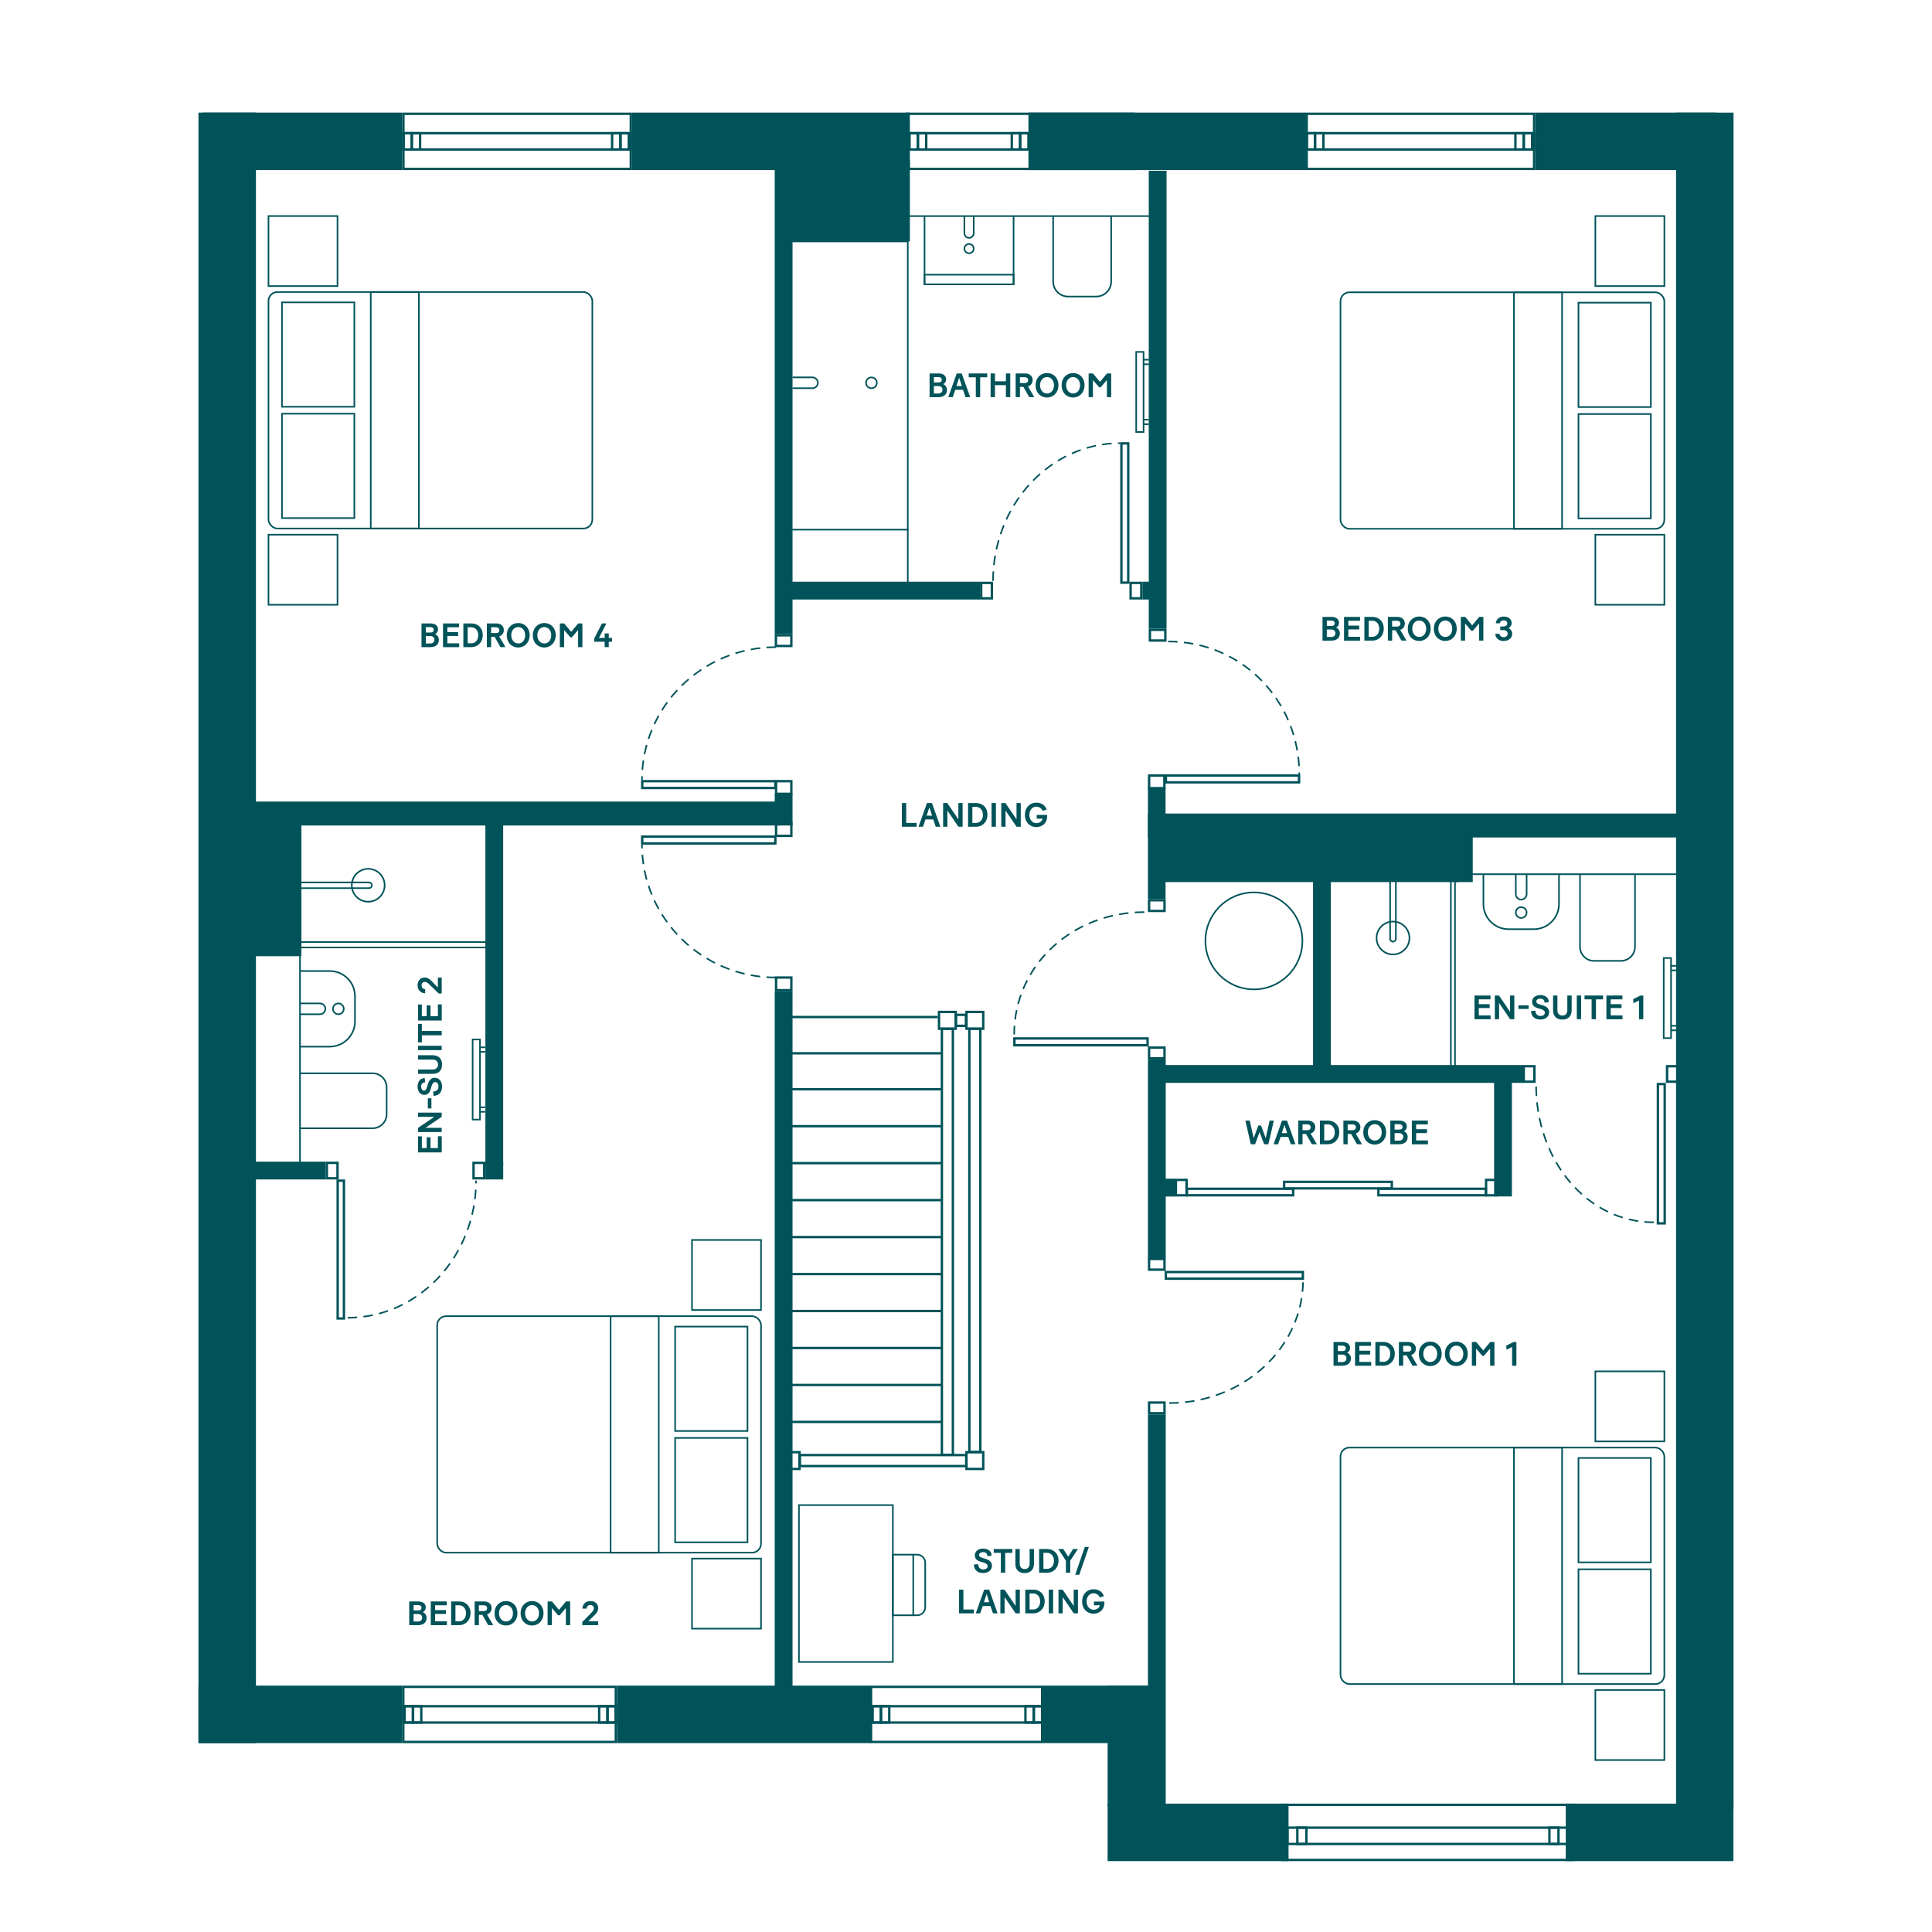 <?xml version="1.0" encoding="UTF-8"?> <svg xmlns="http://www.w3.org/2000/svg" id="TEXT1" version="1.2" viewBox="0 0 610 610"><polyline points="349.71 569.47 406.84 569.47 406.84 587.62 349.71 587.62" fill="#005359"></polyline><path d="M496.46,570.22v16.65h-91.15v-16.65h91.15M497.21,569.47h-92.65v18.15h92.65v-18.15h0Z" fill="#005359"></path><path d="M494.61,577.43v4.4h-87.73v-4.4h87.73M495.36,576.68h-89.23v5.9h89.23v-5.9h0Z" fill="#005359"></path><path d="M491.69,577.43v4.4h-2.11v-4.4h2.11M492.44,576.68h-3.61v5.9h3.61v-5.9h0Z" fill="#005359"></path><path d="M412.1,577.43v4.4h-2.11v-4.4h2.11M412.85,576.68h-3.61v5.9h3.61v-5.9h0Z" fill="#005359"></path><polyline points="547.3 587.62 494.36 587.62 494.36 569.47 547.3 569.47" fill="#005359"></polyline><rect x="529.19" y="35.56" width="18.15" height="535.65" fill="#005359"></rect><rect x="484.74" y="35.55" width="57.19" height="18.15" fill="#005359"></rect><rect x="62.66" y="35.55" width="18.15" height="514.81" fill="#005359"></rect><rect x="329.4" y="532.21" width="36.51" height="18.15" fill="#005359"></rect><rect x="349.71" y="532.22" width="18.15" height="38.19" fill="#005359"></rect><rect x="194.82" y="532.21" width="80.21" height="18.15" fill="#005359"></rect><rect x="324.71" y="35.55" width="87.62" height="18.15" fill="#005359"></rect><rect x="199.54" y="35.55" width="87.74" height="18.15" fill="#005359"></rect><rect x="64.14" y="35.55" width="62.86" height="18.15" fill="#005359"></rect><rect x="62.67" y="532.21" width="64.3" height="18.15" fill="#005359"></rect><path d="M194.06,532.97v16.65h-66.35v-16.65h66.35M194.81,532.22h-67.85v18.15h67.85v-18.15h0Z" fill="#005359"></path><path d="M194.06,539.09v4.4h-66.35v-4.4h66.35M194.81,538.34h-67.85v5.9h67.85v-5.9h0Z" fill="#005359"></path><g><path d="M129.96,539.09v4.4h-1.84v-4.4h1.84M130.71,538.34h-3.34v5.9h3.34v-5.9h0Z" fill="#005359"></path><path d="M132.64,539.09v4.4h-1.84v-4.4h1.84M133.39,538.34h-3.34v5.9h3.34v-5.9h0Z" fill="#005359"></path></g><g><path d="M191.39,539.09v4.4h-1.84v-4.4h1.84M192.14,538.34h-3.34v5.9h3.34v-5.9h0Z" fill="#005359"></path><path d="M194.06,539.09v4.4h-1.84v-4.4h1.84M194.81,538.34h-3.34v5.9h3.34v-5.9h0Z" fill="#005359"></path></g><path d="M328.66,539.09v4.4h-52.88v-4.4h52.88M329.41,538.34h-54.38v5.9h54.38v-5.9h0Z" fill="#005359"></path><g><path d="M325.98,539.09v4.4h-1.84v-4.4h1.84M326.73,538.34h-3.34v5.9h3.34v-5.9h0Z" fill="#005359"></path><path d="M328.66,539.09v4.4h-1.84v-4.4h1.84M329.41,538.34h-3.34v5.9h3.34v-5.9h0Z" fill="#005359"></path></g><g><path d="M277.72,539.09v4.4h-1.84v-4.4h1.84M278.47,538.34h-3.34v5.9h3.34v-5.9h0Z" fill="#005359"></path><path d="M280.4,539.09v4.4h-1.84v-4.4h1.84M281.15,538.34h-3.34v5.9h3.34v-5.9h0Z" fill="#005359"></path></g><path d="M328.66,532.97v16.65h-53.27v-16.65h53.27M329.41,532.22h-54.77v18.15h54.77v-18.15h0Z" fill="#005359"></path><path d="M483.99,36.3v16.65h-71.04v-16.65h71.04M484.74,35.55h-72.54v18.15h72.54v-18.15h0Z" fill="#005359"></path><path d="M483.99,42.43v4.4h-71.04v-4.4h71.04M484.74,41.68h-72.54v5.9h72.54v-5.9h0Z" fill="#005359"></path><g><path d="M414.79,42.43v4.4h-1.84v-4.4h1.84M415.54,41.68h-3.34v5.9h3.34v-5.9h0Z" fill="#005359"></path><path d="M417.47,42.43v4.4h-1.84v-4.4h1.84M418.22,41.68h-3.34v5.9h3.34v-5.9h0Z" fill="#005359"></path></g><g><path d="M480.68,42.43v4.4h-1.84v-4.4h1.84M481.43,41.68h-3.34v5.9h3.34v-5.9h0Z" fill="#005359"></path><path d="M483.36,42.43v4.4h-1.84v-4.4h1.84M484.11,41.68h-3.34v5.9h3.34v-5.9h0Z" fill="#005359"></path></g><path d="M198.79,36.3v16.65h-71.04v-16.65h71.04M199.54,35.55h-72.54v18.15h72.54v-18.15h0Z" fill="#005359"></path><path d="M198.79,42.43v4.4h-71.04v-4.4h71.04M199.54,41.68h-72.54v5.9h72.54v-5.9h0Z" fill="#005359"></path><g><path d="M129.6,42.43v4.4h-1.84v-4.4h1.84M130.35,41.68h-3.34v5.9h3.34v-5.9h0Z" fill="#005359"></path><path d="M132.27,42.43v4.4h-1.84v-4.4h1.84M133.02,41.68h-3.34v5.9h3.34v-5.9h0Z" fill="#005359"></path></g><g><path d="M195.48,42.43v4.4h-1.84v-4.4h1.84M196.23,41.68h-3.34v5.9h3.34v-5.9h0Z" fill="#005359"></path><path d="M198.16,42.43v4.4h-1.84v-4.4h1.84M198.91,41.68h-3.34v5.9h3.34v-5.9h0Z" fill="#005359"></path></g><path d="M357.69,36.3v16.65h-71.04v-16.65h71.04M358.44,35.55h-72.54v18.15h72.54v-18.15h0Z" fill="#005359"></path><path d="M357.69,42.43v4.4h-71.04v-4.4h71.04M358.44,41.68h-72.54v5.9h72.54v-5.9h0Z" fill="#005359"></path><g><path d="M289.39,42.43v4.4h-1.84v-4.4h1.84M290.14,41.68h-3.34v5.9h3.34v-5.9h0Z" fill="#005359"></path><path d="M292.07,42.43v4.4h-1.84v-4.4h1.84M292.82,41.68h-3.34v5.9h3.34v-5.9h0Z" fill="#005359"></path></g><g><path d="M321.67,42.43v4.4h-1.84v-4.4h1.84M322.42,41.68h-3.34v5.9h3.34v-5.9h0Z" fill="#005359"></path><path d="M324.35,42.43v4.4h-1.84v-4.4h1.84M325.1,41.68h-3.34v5.9h3.34v-5.9h0Z" fill="#005359"></path></g><path d="M309.15,325.2v132.86h-2.72v-132.86h2.72M309.9,324.45h-4.22v134.36h4.22v-134.36h0Z" fill="#005359"></path><path d="M304.7,459.79v2.72h-51.77v-2.72h51.77M305.45,459.04h-53.27v4.22h53.27v-4.22h0Z" fill="#005359"></path><path d="M310.07,458.88v4.54h-4.54v-4.54h4.54M310.82,458.13h-6.04v6.04h6.04v-6.04h0Z" fill="#005359"></path><path d="M310.07,319.88v4.54h-4.54v-4.54h4.54M310.82,319.13h-6.04v6.04h6.04v-6.04h0Z" fill="#005359"></path><line x1="247.45" y1="425.61" x2="297.47" y2="425.61" fill="none" stroke="#005359" stroke-miterlimit="10" stroke-width=".75"></line><line x1="247.45" y1="437.28" x2="297.47" y2="437.28" fill="none" stroke="#005359" stroke-miterlimit="10" stroke-width=".75"></line><line x1="247.45" y1="448.95" x2="297.47" y2="448.95" fill="none" stroke="#005359" stroke-miterlimit="10" stroke-width=".75"></line><line x1="247.45" y1="413.94" x2="297.47" y2="413.94" fill="none" stroke="#005359" stroke-miterlimit="10" stroke-width=".75"></line><line x1="247.45" y1="402.27" x2="297.47" y2="402.27" fill="none" stroke="#005359" stroke-miterlimit="10" stroke-width=".75"></line><line x1="247.45" y1="390.59" x2="297.47" y2="390.59" fill="none" stroke="#005359" stroke-miterlimit="10" stroke-width=".75"></line><line x1="247.45" y1="378.92" x2="297.47" y2="378.92" fill="none" stroke="#005359" stroke-miterlimit="10" stroke-width=".75"></line><line x1="247.45" y1="367.25" x2="297.47" y2="367.25" fill="none" stroke="#005359" stroke-miterlimit="10" stroke-width=".75"></line><line x1="247.45" y1="355.58" x2="297.47" y2="355.58" fill="none" stroke="#005359" stroke-miterlimit="10" stroke-width=".75"></line><line x1="247.45" y1="343.91" x2="297.47" y2="343.91" fill="none" stroke="#005359" stroke-miterlimit="10" stroke-width=".75"></line><path d="M301.39,319.88v4.54h-4.54v-4.54h4.54M302.14,319.13h-6.04v6.04h6.04v-6.04h0Z" fill="#005359"></path><line x1="247.45" y1="332.56" x2="297.47" y2="332.56" fill="none" stroke="#005359" stroke-miterlimit="10" stroke-width=".75"></line><line x1="247.45" y1="321.11" x2="296.1" y2="321.11" fill="none" stroke="#005359" stroke-miterlimit="10" stroke-width=".75"></line><path d="M300.48,325.2v133.76h-2.72v-133.76h2.72M301.23,324.45h-4.22v135.26h4.22v-135.26h0Z" fill="#005359"></path><path d="M304.61,320.79v2.72h-2.4v-2.72h2.4M305.36,320.04h-3.9v4.22h3.9v-4.22h0Z" fill="#005359"></path><rect x="244.61" y="50.58" width="5.62" height="149.63" fill="#005359"></rect><rect x="362.44" y="256.86" width="170.52" height="7.56" fill="#005359"></rect><rect x="76.86" y="253.08" width="169.5" height="7.56" fill="#005359"></rect><rect x="247.43" y="183.67" width="62" height="5.62" fill="#005359"></rect><rect x="73.86" y="366.78" width="28.96" height="5.62" fill="#005359"></rect><rect x="362.7" y="53.93" width="5.62" height="144.56" fill="#005359"></rect><rect x="153.25" y="255.31" width="5.62" height="112.72" fill="#005359"></rect><rect x="244.61" y="313.01" width="5.62" height="220.59" fill="#005359"></rect><rect x="365.51" y="262.04" width="94.94" height="16.47" fill="#005359"></rect><rect x="362.44" y="334.49" width="5.62" height="62.86" fill="#005359"></rect><rect x="79.14" y="258.39" width="16.03" height="42.24" fill="#005359"></rect><rect x="362.44" y="446.58" width="5.62" height="125.94" fill="#005359"></rect><rect x="247.42" y="50.58" width="39.86" height="25.65" fill="#005359"></rect><rect x="281.52" y="49.34" width="5.62" height="25.61" fill="#005359"></rect><rect x="74.29" y="296.29" width="20.86" height="5.62" fill="#005359"></rect><path d="M252.06,458.88v4.54h-4.54v-4.54h4.54M252.81,458.13h-6.04v6.04h6.04v-6.04h0Z" fill="#005359"></path><path d="M367.26,245.24v3.24h-4.07v-3.24h4.07M368.01,244.49h-5.57v4.74h5.57v-4.74h0Z" fill="#005359"></path><path d="M367.3,331.14v2.62h-4.12v-2.62h4.12M368.05,330.39h-5.62v4.12h5.62v-4.12h0Z" fill="#005359"></path><rect x="362.44" y="248.6" width="5.57" height="35.27" fill="#005359"></rect><rect x="459.38" y="258.12" width="5.62" height="20.39" fill="#005359"></rect><rect x="362.7" y="336.28" width="118.49" height="5.62" fill="#005359"></rect><rect x="414.57" y="275.76" width="5.62" height="63.33" fill="#005359"></rect><path d="M367.3,284.62v2.62h-4.12v-2.62h4.12M368.05,283.87h-5.62v4.12h5.62v-4.12h0Z" fill="#005359"></path><path d="M484.1,337.03v4.12h-2.62v-4.12h2.62M484.85,336.28h-4.12v5.62h4.12v-5.62h0Z" fill="#005359"></path><path d="M529.35,337.03v4.12h-2.62v-4.12h2.62M530.1,336.28h-4.12v5.62h4.12v-5.62h0Z" fill="#005359"></path><path d="M407.92,375.71v1.31h-32.79v-1.31h32.79M408.67,374.96h-34.29v2.81h34.29v-2.81h0Z" fill="#005359"></path><path d="M439.07,373.53v1.31h-33.25v-1.31h33.25M439.82,372.78h-34.75v2.81h34.75v-2.81h0Z" fill="#005359"></path><path d="M468.75,375.71v1.31h-33.16v-1.31h33.16M469.5,374.96h-34.66v2.81h34.66v-2.81h0Z" fill="#005359"></path><rect x="471.74" y="340.72" width="5.62" height="37.04" fill="#005359"></rect><path d="M472.2,372.91v4.12h-2.62v-4.12h2.62M472.95,372.16h-4.12v5.62h4.12v-5.62h0Z" fill="#005359"></path><path d="M374.27,372.91v4.12h-2.62v-4.12h2.62M375.02,372.16h-4.12v5.62h4.12v-5.62h0Z" fill="#005359"></path><rect x="362.7" y="372.16" width="8.42" height="5.62" fill="#005359"></rect><path d="M249.48,247.02v3.24h-4.07v-3.24h4.07M250.23,246.27h-5.57v4.74h5.57v-4.74h0Z" fill="#005359"></path><rect x="244.61" y="250.64" width="5.62" height="10" fill="#005359"></rect><path d="M249.48,260.3v3.24h-4.07v-3.24h4.07M250.23,259.55h-5.57v4.74h5.57v-4.74h0Z" fill="#005359"></path><rect x="153.26" y="366.78" width="5.62" height="5.62" fill="#005359"></rect><path d="M152.51,367.53v4.12h-2.62v-4.12h2.62M153.26,366.78h-4.12v5.62h4.12v-5.62h0Z" fill="#005359"></path><path d="M106.19,367.53v4.12h-2.62v-4.12h2.62M106.94,366.78h-4.12v5.62h4.12v-5.62h0Z" fill="#005359"></path><path d="M312.79,184.42v4.12h-2.62v-4.12h2.62M313.54,183.67h-4.12v5.62h4.12v-5.62h0Z" fill="#005359"></path><path d="M359.97,184.42v4.12h-2.62v-4.12h2.62M360.72,183.67h-4.12v5.62h4.12v-5.62h0Z" fill="#005359"></path><rect x="360.72" y="183.67" width="6.53" height="5.62" fill="#005359"></rect><path d="M249.48,200.96v2.62h-4.12v-2.62h4.12M250.23,200.21h-5.62v4.12h5.62v-4.12h0Z" fill="#005359"></path><path d="M249.48,309.02v3.24h-4.07v-3.24h4.07M250.23,308.27h-5.57v4.74h5.57v-4.74h0Z" fill="#005359"></path><path d="M367.3,397.88v2.62h-4.12v-2.62h4.12M368.05,397.13h-5.62v4.12h5.62v-4.12h0Z" fill="#005359"></path><path d="M367.3,443.21v2.62h-4.12v-2.62h4.12M368.05,442.46h-5.62v4.12h5.62v-4.12h0Z" fill="#005359"></path><path d="M367.56,199.24v2.62h-4.12v-2.62h4.12M368.31,198.49h-5.62v4.12h5.62v-4.12h0Z" fill="#005359"></path><path d="M409.78,245.24v1.4h-41.29v-1.4h41.29M410.53,244.49h-42.79v2.9h42.79v-2.9h0Z" fill="#005359"></path><path d="M368.81,202.54c23.37,0,41.43,18.78,41.43,41.95" fill="none" stroke="#005359" stroke-dasharray="3 2 3 2" stroke-miterlimit="10" stroke-width=".5"></path><path d="M355.85,140.37v43.22h-1.41v-43.22h1.41M356.6,139.62h-2.91v44.72h2.91v-44.72h0Z" fill="#005359"></path><path d="M313.54,183.41c0-24.02,17.98-43.49,40.15-43.49" fill="none" stroke="#005359" stroke-dasharray="3 2 3 2" stroke-miterlimit="10" stroke-width=".5"></path><path d="M361.95,328.25v1.4h-41.29v-1.4h41.29M362.7,327.5h-42.79v2.9h42.79v-2.9h0Z" fill="#005359"></path><path d="M361.29,287.99c-22.69,0-41.08,16.8-41.08,38.62" fill="none" stroke="#005359" stroke-dasharray="3 2 3 2" stroke-miterlimit="10" stroke-width=".5"></path><path d="M108.22,373.15v42.76h-1.23v-42.76h1.23M108.97,372.4h-2.73v44.26h2.73v-44.26h0Z" fill="#005359"></path><path d="M109.77,416.06c22.39,0,40.54-19.38,40.54-43.28" fill="none" stroke="#005359" stroke-dasharray="3 2 3 2" stroke-miterlimit="10" stroke-width=".5"></path><path d="M525.23,342.65v43.23h-1.4v-43.23h1.4M525.98,341.9h-2.9v44.73h2.9v-44.73h0Z" fill="#005359"></path><path d="M522.2,385.93c-21.04,0-37.2-19.42-37.2-43.38" fill="none" stroke="#005359" stroke-dasharray="3 2 3 2" stroke-miterlimit="10" stroke-width=".5"></path><path d="M203.15,247.02h41.29v1.4h-41.29v-1.4M202.4,246.27v2.9h42.79v-2.9h-42.79Z" fill="#005359"></path><path d="M245.01,204.32c-23.37,0-42.32,18.78-42.32,41.95" fill="none" stroke="#005359" stroke-dasharray="3 2 3 2" stroke-miterlimit="10" stroke-width=".5"></path><path d="M244.43,264.53v1.4h-41.29v-1.4h41.29M245.18,263.78h-42.79v2.9h42.79v-2.9h0Z" fill="#005359"></path><path d="M245.01,308.63c-23.37,0-42.32-18.78-42.32-41.95" fill="none" stroke="#005359" stroke-dasharray="3 2 3 2" stroke-miterlimit="10" stroke-width=".5"></path><path d="M410.98,402v1.35h-42.51v-1.35h42.51M411.73,401.25h-44.01v2.85h44.01v-2.85h0Z" fill="#005359"></path><path d="M369.17,442.99c23.34,0,42.26-17.41,42.26-38.89" fill="none" stroke="#005359" stroke-dasharray="3 2 3 2" stroke-miterlimit="10" stroke-width=".5"></path><line x1="284.33" y1="68.23" x2="365.39" y2="68.23" fill="none" stroke="#005359" stroke-miterlimit="10" stroke-width=".5"></line><path d="M94.72,338.87h22.91c2.46,0,4.45,1.99,4.45,4.45v8.46c0,2.46-1.99,4.45-4.45,4.45h-22.91" fill="none" stroke="#005359" stroke-miterlimit="10" stroke-width=".5"></path><g><path d="M94.74,330.46h9.38c4.4,0,7.96-3.56,7.96-7.96v-7.95c0-4.4-3.56-7.96-7.96-7.96h-9.38" fill="none" stroke="#005359" stroke-miterlimit="10" stroke-width=".5"></path><path d="M94.74,320.23h6.28c.94,0,1.71-.76,1.71-1.71h0c0-.94-.76-1.71-1.71-1.71h-6.28" fill="none" stroke="#005359" stroke-miterlimit="10" stroke-width=".5"></path><circle cx="106.83" cy="318.52" r="1.71" fill="none" stroke="#005359" stroke-miterlimit="10" stroke-width=".5"></circle></g><g><rect x="84.77" y="92.2" width="102.25" height="74.67" rx="2.83" ry="2.83" fill="none" stroke="#005359" stroke-miterlimit="10" stroke-width=".5"></rect><rect x="84.77" y="68.21" width="21.79" height="22.12" fill="none" stroke="#005359" stroke-miterlimit="10" stroke-width=".5"></rect><rect x="84.77" y="168.82" width="21.79" height="22.12" fill="none" stroke="#005359" stroke-miterlimit="10" stroke-width=".5"></rect><rect x="117.06" y="92.2" width="15.2" height="74.67" fill="none" stroke="#005359" stroke-miterlimit="10" stroke-width=".5"></rect><g><rect x="89.03" y="130.62" width="22.85" height="32.96" fill="none" stroke="#005359" stroke-miterlimit="10" stroke-width=".5"></rect><rect x="89.03" y="95.47" width="22.85" height="32.96" fill="none" stroke="#005359" stroke-miterlimit="10" stroke-width=".5"></rect></g></g><g><rect x="423.24" y="92.29" width="102.25" height="74.67" rx="2.83" ry="2.83" fill="none" stroke="#005359" stroke-miterlimit="10" stroke-width=".5"></rect><rect x="503.71" y="168.82" width="21.79" height="22.12" fill="none" stroke="#005359" stroke-miterlimit="10" stroke-width=".5"></rect><rect x="503.71" y="68.21" width="21.79" height="22.12" fill="none" stroke="#005359" stroke-miterlimit="10" stroke-width=".5"></rect><rect x="478.01" y="92.29" width="15.2" height="74.67" fill="none" stroke="#005359" stroke-miterlimit="10" stroke-width=".5"></rect><g><rect x="498.38" y="95.56" width="22.85" height="32.96" fill="none" stroke="#005359" stroke-miterlimit="10" stroke-width=".5"></rect><rect x="498.38" y="130.72" width="22.85" height="32.96" fill="none" stroke="#005359" stroke-miterlimit="10" stroke-width=".5"></rect></g></g><g><rect x="423.24" y="457.05" width="102.25" height="74.67" rx="2.83" ry="2.83" fill="none" stroke="#005359" stroke-miterlimit="10" stroke-width=".5"></rect><rect x="503.71" y="533.59" width="21.79" height="22.12" fill="none" stroke="#005359" stroke-miterlimit="10" stroke-width=".5"></rect><rect x="503.71" y="432.98" width="21.79" height="22.12" fill="none" stroke="#005359" stroke-miterlimit="10" stroke-width=".5"></rect><rect x="478.01" y="457.05" width="15.2" height="74.67" fill="none" stroke="#005359" stroke-miterlimit="10" stroke-width=".5"></rect><g><rect x="498.38" y="460.33" width="22.85" height="32.96" fill="none" stroke="#005359" stroke-miterlimit="10" stroke-width=".5"></rect><rect x="498.38" y="495.48" width="22.85" height="32.96" fill="none" stroke="#005359" stroke-miterlimit="10" stroke-width=".5"></rect></g></g><g><rect x="138.03" y="415.56" width="102.25" height="74.67" rx="2.83" ry="2.83" fill="none" stroke="#005359" stroke-miterlimit="10" stroke-width=".5"></rect><rect x="218.49" y="492.1" width="21.79" height="22.12" fill="none" stroke="#005359" stroke-miterlimit="10" stroke-width=".5"></rect><rect x="218.49" y="391.5" width="21.79" height="22.12" fill="none" stroke="#005359" stroke-miterlimit="10" stroke-width=".5"></rect><rect x="192.79" y="415.56" width="15.2" height="74.67" fill="none" stroke="#005359" stroke-miterlimit="10" stroke-width=".5"></rect><g><rect x="213.16" y="418.85" width="22.85" height="32.96" fill="none" stroke="#005359" stroke-miterlimit="10" stroke-width=".5"></rect><rect x="213.16" y="454" width="22.85" height="32.96" fill="none" stroke="#005359" stroke-miterlimit="10" stroke-width=".5"></rect></g></g><rect x="248.55" y="76.23" width="38.07" height="91" fill="none" stroke="#005359" stroke-miterlimit="10" stroke-width=".5"></rect><circle cx="275.14" cy="120.86" r="1.71" fill="none" stroke="#005359" stroke-miterlimit="10" stroke-width=".5"></circle><rect x="458.09" y="278" width="1.3" height="61.09" fill="none" stroke="#005359" stroke-miterlimit="10" stroke-width=".5"></rect><line x1="94.72" y1="299.52" x2="94.72" y2="368.03" fill="none" stroke="#005359" stroke-miterlimit="10" stroke-width=".5"></line><path d="M498.86,276.02v22.91c0,2.46,1.99,4.45,4.45,4.45h8.46c2.46,0,4.45-1.99,4.45-4.45v-22.91" fill="none" stroke="#005359" stroke-miterlimit="10" stroke-width=".5"></path><g><path d="M492.23,276.04v9.38c0,4.4-3.56,7.96-7.96,7.96h-7.95c-4.4,0-7.96-3.56-7.96-7.96v-9.38" fill="none" stroke="#005359" stroke-miterlimit="10" stroke-width=".5"></path><path d="M482.01,276.04v6.28c0,.94-.76,1.71-1.71,1.71h0c-.94,0-1.71-.76-1.71-1.71v-6.28" fill="none" stroke="#005359" stroke-miterlimit="10" stroke-width=".5"></path><circle cx="480.3" cy="288.12" r="1.71" fill="none" stroke="#005359" stroke-miterlimit="10" stroke-width=".5"></circle></g><line x1="462.19" y1="276.02" x2="530.7" y2="276.02" fill="none" stroke="#005359" stroke-miterlimit="10" stroke-width=".5"></line><g><rect x="525.29" y="302.48" width="2.32" height="25.29" fill="none" stroke="#005359" stroke-miterlimit="10" stroke-width=".5"></rect><g><line x1="529.26" y1="325.31" x2="527.61" y2="325.31" fill="none" stroke="#005359" stroke-miterlimit="10" stroke-width=".5"></line><line x1="527.61" y1="323.88" x2="529.26" y2="323.88" fill="none" stroke="#005359" stroke-miterlimit="10" stroke-width=".5"></line><line x1="529.26" y1="306.38" x2="527.61" y2="306.38" fill="none" stroke="#005359" stroke-miterlimit="10" stroke-width=".5"></line><line x1="527.61" y1="304.95" x2="529.26" y2="304.95" fill="none" stroke="#005359" stroke-miterlimit="10" stroke-width=".5"></line></g></g><g><circle cx="116.26" cy="279.51" r="5.19" fill="none" stroke="#005359" stroke-miterlimit="10" stroke-width=".5"></circle><path d="M117.41,279.51h0c0,.5-.41.91-.91.91h-22.46v-1.81h22.46c.5,0,.91.41.91.91h0Z" fill="none" stroke="#005359" stroke-miterlimit="10" stroke-width=".5"></path></g><g><rect x="252.25" y="475.21" width="29.65" height="49.53" fill="none" stroke="#005359" stroke-miterlimit="10" stroke-width=".5"></rect><g><path d="M281.9,490.86h7.68c1.4,0,2.54,1.14,2.54,2.54v14.06c0,1.4-1.14,2.54-2.54,2.54h-7.68v-19.14h0Z" fill="none" stroke="#005359" stroke-miterlimit="10" stroke-width=".5"></path><line x1="288.34" y1="490.86" x2="288.34" y2="510" fill="none" stroke="#005359" stroke-miterlimit="10" stroke-width=".5"></line></g></g><path d="M154.68,297.7v1.2h-60.35v-1.2h60.35M155.18,297.2h-61.35v2.2h61.35v-2.2h0Z" fill="#005359"></path><g><rect x="149.23" y="328.2" width="2.32" height="25.29" fill="none" stroke="#005359" stroke-miterlimit="10" stroke-width=".5"></rect><g><line x1="153.19" y1="351.03" x2="151.54" y2="351.03" fill="none" stroke="#005359" stroke-miterlimit="10" stroke-width=".5"></line><line x1="151.54" y1="349.6" x2="153.19" y2="349.6" fill="none" stroke="#005359" stroke-miterlimit="10" stroke-width=".5"></line><line x1="153.19" y1="332.11" x2="151.54" y2="332.11" fill="none" stroke="#005359" stroke-miterlimit="10" stroke-width=".5"></line><line x1="151.54" y1="330.68" x2="153.19" y2="330.68" fill="none" stroke="#005359" stroke-miterlimit="10" stroke-width=".5"></line></g></g><circle cx="395.9" cy="297.07" r="15.31" fill="none" stroke="#005359" stroke-miterlimit="10" stroke-width=".5"></circle><line x1="286.62" y1="167.24" x2="286.62" y2="184.33" fill="none" stroke="#005359" stroke-miterlimit="10" stroke-width=".5"></line><g><circle cx="439.82" cy="296.16" r="5.19" fill="none" stroke="#005359" stroke-miterlimit="10" stroke-width=".5"></circle><path d="M439.82,297.31h0c-.5,0-.91-.41-.91-.91v-22.46h1.81v22.46c0,.5-.41.91-.91.91h.01Z" fill="none" stroke="#005359" stroke-miterlimit="10" stroke-width=".5"></path></g><path d="M250.23,119.15h6.28c.94,0,1.71.76,1.71,1.71h0c0,.94-.76,1.71-1.71,1.71h-6.28" fill="none" stroke="#005359" stroke-miterlimit="10" stroke-width=".5"></path><g><polyline points="320.02 68.23 320.02 89.78 291.91 89.78 291.91 68.23" fill="none" stroke="#005359" stroke-miterlimit="10" stroke-width=".5"></polyline><path d="M307.43,68.23v5.4c0,.81-.66,1.47-1.47,1.47h0c-.81,0-1.47-.66-1.47-1.47v-5.4" fill="none" stroke="#005359" stroke-miterlimit="10" stroke-width=".5"></path><circle cx="305.96" cy="78.5" r="1.47" fill="none" stroke="#005359" stroke-miterlimit="10" stroke-width=".5"></circle><rect x="291.91" y="86.73" width="28.12" height="3.05" fill="none" stroke="#005359" stroke-miterlimit="10" stroke-width=".5"></rect></g><path d="M350.84,68.33v20.57c0,2.61-2.1,4.73-4.7,4.73h-8.92c-2.59,0-4.7-2.12-4.7-4.73v-20.57" fill="none" stroke="#005359" stroke-miterlimit="10" stroke-width=".5"></path><g><rect x="358.74" y="111.11" width="2.32" height="25.29" fill="none" stroke="#005359" stroke-miterlimit="10" stroke-width=".5"></rect><g><line x1="362.7" y1="133.93" x2="361.05" y2="133.93" fill="none" stroke="#005359" stroke-miterlimit="10" stroke-width=".5"></line><line x1="361.05" y1="132.5" x2="362.7" y2="132.5" fill="none" stroke="#005359" stroke-miterlimit="10" stroke-width=".5"></line><line x1="362.7" y1="115.01" x2="361.05" y2="115.01" fill="none" stroke="#005359" stroke-miterlimit="10" stroke-width=".5"></line><line x1="361.05" y1="113.58" x2="362.7" y2="113.58" fill="none" stroke="#005359" stroke-miterlimit="10" stroke-width=".5"></line></g></g><g><path d="M421.05,423.72h2.84c1.47,0,2.37.71,2.37,1.88,0,.68-.38,1.23-.93,1.49.69.28,1.19.93,1.19,1.82,0,1.49-1.04,2.3-2.74,2.3h-2.74v-7.48h0ZM423.99,426.57c.52,0,.92-.31.92-.85,0-.6-.49-.86-1.05-.86h-1.45v1.71h1.58ZM425.13,428.87c0-.77-.59-1.18-1.37-1.18h-1.36v2.36h1.41c.78,0,1.31-.44,1.31-1.19h0Z" fill="#005359"></path><path d="M427.85,423.72h5.04v1.21h-3.69v1.53h3.42v1.21h-3.42v2.33h3.73v1.21h-5.09v-7.48h0Z" fill="#005359"></path><path d="M434.26,423.72h2.59c1.84,0,3.53,1.29,3.53,3.67s-1.68,3.81-3.53,3.81h-2.59v-7.48ZM438.95,427.38c0-1.5-.96-2.46-2.18-2.46h-1.15v5.06h1.19c1.23,0,2.15-.98,2.15-2.61h-.01Z" fill="#005359"></path><path d="M441.68,423.72h3.05c1.29,0,2.31.8,2.31,2.08,0,.59-.17,1.06-.59,1.49-.24.25-.55.42-.88.52l1.98,3.39h-1.58l-1.85-3.25h-1.09v3.25h-1.35v-7.48h0ZM444.62,426.76c.59,0,1-.33,1-.94,0-.56-.45-.9-1.03-.9h-1.57v1.84h1.6Z" fill="#005359"></path><path d="M447.97,427.44c0-2.33,1.6-3.85,3.61-3.85s3.61,1.51,3.61,3.85-1.63,3.88-3.61,3.88-3.61-1.46-3.61-3.88ZM453.78,427.44c0-1.5-.94-2.58-2.2-2.58s-2.2,1.07-2.2,2.58.95,2.61,2.2,2.61,2.2-1.04,2.2-2.61Z" fill="#005359"></path><path d="M456.2,427.44c0-2.33,1.6-3.85,3.61-3.85s3.61,1.51,3.61,3.85-1.63,3.88-3.61,3.88-3.61-1.46-3.61-3.88ZM462.02,427.44c0-1.5-.94-2.58-2.2-2.58s-2.2,1.07-2.2,2.58.95,2.61,2.2,2.61,2.2-1.04,2.2-2.61Z" fill="#005359"></path><path d="M464.73,423.72h1.36l2.21,2.66,2.21-2.66h1.33v7.48h-1.35v-5.41l-1.98,2.31h-.47l-1.97-2.3v5.4h-1.35v-7.48h.01Z" fill="#005359"></path><path d="M477.42,425.29l-1.76.86-.09-1.28,2.28-1.14h.93v7.48h-1.36v-5.91h0Z" fill="#005359"></path></g><g><path d="M129.22,505.63h2.84c1.47,0,2.37.71,2.37,1.88,0,.68-.38,1.23-.93,1.49.69.28,1.19.93,1.19,1.82,0,1.49-1.04,2.3-2.74,2.3h-2.74v-7.48h.01ZM132.16,508.48c.52,0,.92-.31.92-.85,0-.6-.49-.86-1.05-.86h-1.45v1.71h1.58ZM133.31,510.78c0-.77-.59-1.18-1.37-1.18h-1.36v2.36h1.41c.78,0,1.31-.44,1.31-1.19h0Z" fill="#005359"></path><path d="M136.02,505.63h5.04v1.21h-3.69v1.53h3.42v1.21h-3.42v2.33h3.73v1.21h-5.09v-7.48h.01Z" fill="#005359"></path><path d="M142.44,505.63h2.59c1.84,0,3.53,1.29,3.53,3.67s-1.68,3.81-3.53,3.81h-2.59v-7.48h0ZM147.13,509.3c0-1.5-.96-2.46-2.18-2.46h-1.15v5.06h1.19c1.23,0,2.15-.98,2.15-2.61h-.01Z" fill="#005359"></path><path d="M149.86,505.63h3.05c1.29,0,2.31.8,2.31,2.08,0,.59-.17,1.06-.59,1.49-.23.25-.55.42-.88.52l1.98,3.39h-1.58l-1.85-3.25h-1.09v3.25h-1.35v-7.48h0ZM152.8,508.68c.59,0,1-.33,1-.94,0-.56-.45-.9-1.03-.9h-1.57v1.84h1.6Z" fill="#005359"></path><path d="M156.15,509.35c0-2.33,1.6-3.85,3.61-3.85s3.61,1.51,3.61,3.85-1.63,3.88-3.61,3.88-3.61-1.46-3.61-3.88h0ZM161.96,509.35c0-1.5-.94-2.58-2.2-2.58s-2.2,1.07-2.2,2.58.95,2.61,2.2,2.61,2.2-1.04,2.2-2.61Z" fill="#005359"></path><path d="M164.38,509.35c0-2.33,1.6-3.85,3.61-3.85s3.61,1.51,3.61,3.85-1.63,3.88-3.61,3.88-3.61-1.46-3.61-3.88h0ZM170.19,509.35c0-1.5-.94-2.58-2.2-2.58s-2.2,1.07-2.2,2.58.95,2.61,2.2,2.61,2.2-1.04,2.2-2.61Z" fill="#005359"></path><path d="M172.91,505.63h1.36l2.21,2.66,2.21-2.66h1.33v7.48h-1.35v-5.41l-1.98,2.31h-.47l-1.97-2.3v5.4h-1.35v-7.48h0Z" fill="#005359"></path><path d="M183.85,512.14l2.86-2.93c.6-.62.78-.97.78-1.43,0-.59-.45-1.03-1.09-1.03-.72,0-1.14.45-1.18,1.14h-1.33c.05-1.45,1.09-2.39,2.51-2.39,1.54,0,2.48.99,2.48,2.24,0,.75-.31,1.39-1.14,2.2l-2.01,1.96h3.14v1.21h-5.03v-.97h0Z" fill="#005359"></path></g><g><path d="M307.49,493.98l1.35-.12s0,.03.01.09c.07,1.07.75,1.59,1.59,1.59.76,0,1.4-.37,1.4-1.04,0-.61-.53-.93-1.51-1.22l-.72-.2c-1.3-.39-1.81-1.06-1.81-2.02,0-1.24,1.05-2.12,2.61-2.12s2.65.85,2.66,2.14v.11l-1.33.14v-.09c-.02-.82-.61-1.18-1.34-1.18s-1.26.38-1.26.92c0,.45.28.67,1.18.95l.77.22c1.43.44,2.1,1.12,2.1,2.22,0,1.36-1.14,2.29-2.78,2.29s-2.84-.83-2.94-2.69h.02Z" fill="#005359"></path><path d="M316,490.29h-2.23v-1.21h5.85v1.21h-2.24v6.27h-1.37v-6.27h-.01Z" fill="#005359"></path><path d="M320.59,493.75v-4.67h1.37v4.62c0,1.07.62,1.71,1.57,1.71s1.56-.63,1.56-1.7v-4.63h1.37v4.66c0,1.91-1.18,2.94-2.94,2.94s-2.93-.99-2.93-2.93h0Z" fill="#005359"></path><path d="M328.09,489.08h2.59c1.84,0,3.53,1.29,3.53,3.67s-1.68,3.81-3.53,3.81h-2.59v-7.48ZM332.78,492.74c0-1.5-.96-2.46-2.18-2.46h-1.15v5.06h1.19c1.23,0,2.15-.98,2.15-2.61h-.01Z" fill="#005359"></path><path d="M336.55,492.75l-2.43-3.68h1.6l1.55,2.43,1.55-2.43h1.52l-2.43,3.69v3.79h-1.37v-3.8h.01Z" fill="#005359"></path><path d="M342.5,488.44h1.29l-3.02,8.76h-1.28l3.01-8.76h0Z" fill="#005359"></path><path d="M302.81,501.91h1.37v6.27h3.3v1.21h-4.67v-7.48h0Z" fill="#005359"></path><path d="M310.74,501.91h1.58l2.66,7.48h-1.46l-.8-2.31h-2.43l-.8,2.31h-1.41l2.66-7.48h0ZM312.36,505.88l-.84-2.58h-.02l-.85,2.58h1.72-.01Z" fill="#005359"></path><path d="M315.86,501.91h1.31l3.49,5.15v-5.15h1.34v7.48h-1.33l-3.48-5.12v5.12h-1.34v-7.48h.01Z" fill="#005359"></path><path d="M323.72,501.91h2.59c1.84,0,3.53,1.29,3.53,3.67s-1.68,3.81-3.53,3.81h-2.59v-7.48ZM328.41,505.57c0-1.5-.96-2.46-2.18-2.46h-1.15v5.06h1.19c1.23,0,2.15-.98,2.15-2.61h-.01Z" fill="#005359"></path><path d="M331.14,501.91h1.37v7.48h-1.37v-7.48Z" fill="#005359"></path><path d="M334.21,501.91h1.31l3.49,5.15v-5.15h1.34v7.48h-1.33l-3.48-5.12v5.12h-1.34v-7.48h.01Z" fill="#005359"></path><path d="M341.67,505.63c0-2.34,1.59-3.85,3.59-3.85,1.57,0,2.83.76,3.27,2.2l-1.3.4c-.21-.67-.92-1.33-1.97-1.33-1.25,0-2.18,1.05-2.18,2.58s.93,2.62,2.19,2.62c1.03,0,1.78-.54,1.99-1.41h-1.87v-1.17h3.3v.33c0,2.31-1.61,3.5-3.42,3.5-2,0-3.6-1.47-3.6-3.88h0Z" fill="#005359"></path></g><g><path d="M293.51,117.91h2.84c1.47,0,2.37.71,2.37,1.88,0,.68-.38,1.23-.93,1.49.69.28,1.19.93,1.19,1.82,0,1.49-1.04,2.3-2.74,2.3h-2.74v-7.48h0ZM296.44,120.76c.52,0,.92-.31.92-.85,0-.6-.49-.86-1.05-.86h-1.45v1.71h1.58ZM297.59,123.06c0-.77-.59-1.18-1.37-1.18h-1.36v2.36h1.41c.78,0,1.31-.44,1.31-1.19h0Z" fill="#005359"></path><path d="M302.07,117.91h1.58l2.66,7.48h-1.46l-.8-2.31h-2.43l-.8,2.31h-1.41l2.66-7.48h0ZM303.69,121.88l-.84-2.58h-.02l-.85,2.58h1.72-.01Z" fill="#005359"></path><path d="M308.09,119.12h-2.23v-1.21h5.85v1.21h-2.24v6.27h-1.37v-6.27h-.01Z" fill="#005359"></path><path d="M317.6,121.6h-3.46v3.79h-1.37v-7.48h1.37v2.48h3.46v-2.48h1.37v7.48h-1.37v-3.79Z" fill="#005359"></path><path d="M320.68,117.91h3.05c1.29,0,2.31.8,2.31,2.08,0,.59-.17,1.06-.59,1.49-.23.25-.54.42-.88.52l1.98,3.39h-1.58l-1.85-3.25h-1.09v3.25h-1.35s0-7.48,0-7.48ZM323.62,120.95c.59,0,1-.33,1-.94,0-.56-.45-.9-1.03-.9h-1.57v1.84h1.6Z" fill="#005359"></path><path d="M326.97,121.63c0-2.33,1.6-3.85,3.61-3.85s3.61,1.51,3.61,3.85-1.63,3.88-3.61,3.88-3.61-1.46-3.61-3.88ZM332.78,121.63c0-1.5-.94-2.58-2.2-2.58s-2.2,1.07-2.2,2.58.95,2.61,2.2,2.61,2.2-1.04,2.2-2.61Z" fill="#005359"></path><path d="M335.2,121.63c0-2.33,1.6-3.85,3.61-3.85s3.61,1.51,3.61,3.85-1.63,3.88-3.61,3.88-3.61-1.46-3.61-3.88ZM341.01,121.63c0-1.5-.94-2.58-2.2-2.58s-2.2,1.07-2.2,2.58.95,2.61,2.2,2.61,2.2-1.04,2.2-2.61Z" fill="#005359"></path><path d="M343.73,117.91h1.36l2.21,2.66,2.21-2.66h1.33v7.48h-1.35v-5.41l-1.98,2.31h-.47l-1.97-2.3v5.4h-1.35v-7.48h.01Z" fill="#005359"></path></g><g><path d="M133.09,196.84h2.84c1.47,0,2.37.71,2.37,1.88,0,.68-.39,1.23-.93,1.49.69.28,1.19.93,1.19,1.82,0,1.49-1.04,2.3-2.74,2.3h-2.74v-7.48h.01ZM136.02,199.7c.52,0,.92-.31.92-.85,0-.6-.49-.86-1.05-.86h-1.45v1.71h1.58ZM137.17,201.99c0-.77-.59-1.18-1.37-1.18h-1.36v2.36h1.41c.78,0,1.31-.44,1.31-1.19h0Z" fill="#005359"></path><path d="M139.89,196.84h5.04v1.21h-3.69v1.53h3.42v1.21h-3.42v2.33h3.73v1.21h-5.09v-7.48h.01Z" fill="#005359"></path><path d="M146.3,196.84h2.59c1.84,0,3.53,1.29,3.53,3.67s-1.68,3.81-3.53,3.81h-2.59v-7.48ZM150.99,200.51c0-1.5-.96-2.46-2.18-2.46h-1.15v5.06h1.19c1.23,0,2.15-.98,2.15-2.61h-.01Z" fill="#005359"></path><path d="M153.72,196.84h3.05c1.29,0,2.31.8,2.31,2.08,0,.59-.17,1.06-.59,1.49-.23.25-.54.42-.88.52l1.98,3.39h-1.58l-1.85-3.25h-1.09v3.25h-1.35v-7.48h0ZM156.66,199.89c.59,0,1-.33,1-.94,0-.56-.45-.9-1.03-.9h-1.57v1.84h1.6Z" fill="#005359"></path><path d="M160.01,200.56c0-2.33,1.6-3.85,3.61-3.85s3.61,1.51,3.61,3.85-1.63,3.88-3.61,3.88-3.61-1.46-3.61-3.88ZM165.82,200.56c0-1.5-.94-2.58-2.2-2.58s-2.2,1.07-2.2,2.58.95,2.61,2.2,2.61,2.2-1.04,2.2-2.61Z" fill="#005359"></path><path d="M168.24,200.56c0-2.33,1.6-3.85,3.61-3.85s3.61,1.51,3.61,3.85-1.63,3.88-3.61,3.88-3.61-1.46-3.61-3.88ZM174.05,200.56c0-1.5-.94-2.58-2.2-2.58s-2.2,1.07-2.2,2.58.95,2.61,2.2,2.61,2.2-1.04,2.2-2.61Z" fill="#005359"></path><path d="M176.77,196.84h1.36l2.21,2.66,2.21-2.66h1.33v7.48h-1.35v-5.41l-1.98,2.31h-.47l-1.97-2.3v5.4h-1.35v-7.48h0Z" fill="#005359"></path><path d="M187.6,201.65l2.45-4.81h1.41l-2.35,4.58h1.82v-1.43h1.28v1.43h1.03v1.19h-1.03v1.71h-1.3v-1.71h-3.3v-.96h0Z" fill="#005359"></path></g><g><path d="M417.57,194.78h2.84c1.47,0,2.37.71,2.37,1.88,0,.68-.39,1.23-.93,1.49.69.28,1.19.93,1.19,1.82,0,1.49-1.04,2.3-2.74,2.3h-2.74v-7.48h0ZM420.51,197.64c.52,0,.92-.31.92-.85,0-.6-.49-.86-1.05-.86h-1.45v1.71h1.58ZM421.65,199.94c0-.77-.59-1.18-1.37-1.18h-1.36v2.36h1.41c.78,0,1.31-.44,1.31-1.19h0Z" fill="#005359"></path><path d="M424.37,194.78h5.04v1.21h-3.69v1.53h3.42v1.21h-3.42v2.33h3.73v1.21h-5.09v-7.48h0Z" fill="#005359"></path><path d="M430.78,194.78h2.59c1.84,0,3.53,1.29,3.53,3.67s-1.68,3.81-3.53,3.81h-2.59v-7.48ZM435.47,198.45c0-1.5-.96-2.46-2.18-2.46h-1.15v5.06h1.19c1.23,0,2.15-.98,2.15-2.61h-.01Z" fill="#005359"></path><path d="M438.2,194.78h3.05c1.29,0,2.31.8,2.31,2.08,0,.59-.17,1.06-.59,1.49-.23.25-.54.42-.88.52l1.98,3.39h-1.58l-1.85-3.25h-1.09v3.25h-1.35v-7.48h0ZM441.14,197.83c.59,0,1-.33,1-.94,0-.56-.45-.9-1.03-.9h-1.57v1.84h1.6Z" fill="#005359"></path><path d="M444.49,198.5c0-2.33,1.6-3.85,3.61-3.85s3.61,1.51,3.61,3.85-1.63,3.88-3.61,3.88-3.61-1.46-3.61-3.88ZM450.3,198.5c0-1.5-.94-2.58-2.2-2.58s-2.2,1.07-2.2,2.58.95,2.61,2.2,2.61,2.2-1.04,2.2-2.61Z" fill="#005359"></path><path d="M452.72,198.5c0-2.33,1.6-3.85,3.61-3.85s3.61,1.51,3.61,3.85-1.63,3.88-3.61,3.88-3.61-1.46-3.61-3.88ZM458.53,198.5c0-1.5-.94-2.58-2.2-2.58s-2.2,1.07-2.2,2.58.95,2.61,2.2,2.61,2.2-1.04,2.2-2.61Z" fill="#005359"></path><path d="M461.25,194.78h1.36l2.21,2.66,2.21-2.66h1.32v7.48h-1.35v-5.41l-1.98,2.31h-.47l-1.97-2.3v5.4h-1.35v-7.48h.02Z" fill="#005359"></path><path d="M472.11,200.11h1.33c.1.63.59,1.07,1.32,1.07s1.27-.46,1.27-1.12-.57-1.11-1.38-1.11h-.96v-1.15h.99c.78,0,1.22-.43,1.22-.99s-.47-.95-1.13-.95-1.12.34-1.19.94h-1.3c.09-1.35,1.18-2.13,2.51-2.13,1.53,0,2.49.89,2.49,2.05,0,.76-.45,1.31-1.02,1.6.68.29,1.19.93,1.19,1.81,0,1.3-1.12,2.26-2.68,2.26-1.46,0-2.6-.84-2.65-2.27h-.01Z" fill="#005359"></path></g><g><path d="M284.75,253.55h1.37v6.27h3.3v1.21h-4.67v-7.48h0Z" fill="#005359"></path><path d="M292.67,253.55h1.58l2.66,7.48h-1.46l-.8-2.31h-2.43l-.8,2.31h-1.41l2.66-7.48h0ZM294.29,257.53l-.84-2.58h-.02l-.85,2.58h1.72-.01Z" fill="#005359"></path><path d="M297.79,253.55h1.31l3.49,5.15v-5.15h1.34v7.48h-1.33l-3.48-5.12v5.12h-1.34v-7.48h.01Z" fill="#005359"></path><path d="M305.65,253.55h2.59c1.84,0,3.53,1.29,3.53,3.67s-1.68,3.81-3.53,3.81h-2.59v-7.48ZM310.34,257.22c0-1.5-.96-2.46-2.18-2.46h-1.15v5.06h1.19c1.23,0,2.15-.98,2.15-2.61h-.01Z" fill="#005359"></path><path d="M313.07,253.55h1.37v7.48h-1.37v-7.48Z" fill="#005359"></path><path d="M316.15,253.55h1.31l3.49,5.15v-5.15h1.34v7.48h-1.33l-3.48-5.12v5.12h-1.34v-7.48h.01Z" fill="#005359"></path><path d="M323.6,257.27c0-2.34,1.59-3.85,3.59-3.85,1.57,0,2.83.76,3.27,2.2l-1.3.4c-.21-.67-.92-1.33-1.97-1.33-1.25,0-2.18,1.05-2.18,2.58s.93,2.62,2.19,2.62c1.03,0,1.78-.54,1.99-1.41h-1.87v-1.17h3.3v.33c0,2.31-1.61,3.5-3.42,3.5-2,0-3.6-1.47-3.6-3.88h0Z" fill="#005359"></path></g><g><path d="M393.2,353.8h1.38l1.24,5.56,1.47-4h.87l1.47,4.02,1.23-5.58h1.34l-1.73,7.48h-1.34l-1.43-3.84-1.43,3.84h-1.35l-1.72-7.48Z" fill="#005359"></path><path d="M404.78,353.8h1.58l2.66,7.48h-1.46l-.8-2.31h-2.43l-.8,2.31h-1.41l2.66-7.48h0ZM406.41,357.77l-.84-2.58h-.02l-.86,2.58h1.72,0Z" fill="#005359"></path><path d="M409.91,353.8h3.05c1.29,0,2.31.8,2.31,2.08,0,.59-.17,1.06-.59,1.49-.23.25-.54.42-.88.52l1.98,3.39h-1.58l-1.85-3.25h-1.09v3.25h-1.35v-7.48h0ZM412.84,356.84c.59,0,1-.33,1-.94,0-.56-.45-.9-1.02-.9h-1.57v1.84h1.59Z" fill="#005359"></path><path d="M416.74,353.8h2.59c1.84,0,3.53,1.29,3.53,3.67s-1.68,3.81-3.53,3.81h-2.59v-7.48ZM421.43,357.46c0-1.5-.96-2.46-2.18-2.46h-1.15v5.06h1.19c1.23,0,2.15-.98,2.15-2.61h-.01Z" fill="#005359"></path><path d="M424.16,353.8h3.05c1.29,0,2.31.8,2.31,2.08,0,.59-.17,1.06-.59,1.49-.23.25-.55.42-.88.52l1.98,3.39h-1.58l-1.85-3.25h-1.09v3.25h-1.35v-7.48h0ZM427.1,356.84c.59,0,1-.33,1-.94,0-.56-.45-.9-1.03-.9h-1.57v1.84h1.6Z" fill="#005359"></path><path d="M430.44,357.51c0-2.33,1.6-3.85,3.61-3.85s3.61,1.51,3.61,3.85-1.63,3.88-3.61,3.88-3.61-1.46-3.61-3.88ZM436.26,357.51c0-1.5-.94-2.58-2.2-2.58s-2.2,1.07-2.2,2.58.95,2.61,2.2,2.61,2.2-1.04,2.2-2.61Z" fill="#005359"></path><path d="M438.98,353.8h2.84c1.47,0,2.37.71,2.37,1.88,0,.68-.38,1.23-.93,1.49.69.28,1.19.93,1.19,1.82,0,1.49-1.04,2.3-2.74,2.3h-2.74v-7.48h0ZM441.91,356.65c.52,0,.92-.31.92-.85,0-.6-.49-.86-1.05-.86h-1.45v1.71h1.58ZM443.06,358.95c0-.77-.59-1.18-1.37-1.18h-1.36v2.36h1.41c.78,0,1.31-.44,1.31-1.19h0Z" fill="#005359"></path><path d="M445.78,353.8h5.04v1.21h-3.69v1.53h3.42v1.21h-3.42v2.33h3.73v1.21h-5.09v-7.48h0Z" fill="#005359"></path></g><g><path d="M465.56,314.32h5.04v1.21h-3.69v1.53h3.42v1.21h-3.42v2.33h3.73v1.21h-5.09v-7.48h0Z" fill="#005359"></path><path d="M471.98,314.32h1.31l3.49,5.15v-5.15h1.34v7.48h-1.33l-3.48-5.12v5.12h-1.34v-7.48h.01Z" fill="#005359"></path><path d="M479.43,317.42h3.21v1.13h-3.21v-1.13Z" fill="#005359"></path><path d="M483.42,319.22l1.35-.12s0,.03.01.09c.07,1.07.75,1.59,1.59,1.59.76,0,1.4-.37,1.4-1.04,0-.61-.53-.93-1.51-1.22l-.72-.2c-1.3-.39-1.81-1.06-1.81-2.02,0-1.24,1.05-2.12,2.61-2.12s2.65.85,2.66,2.14v.11l-1.33.14v-.09c-.02-.82-.61-1.18-1.34-1.18s-1.26.38-1.26.92c0,.45.28.67,1.18.95l.77.22c1.43.44,2.1,1.12,2.1,2.22,0,1.36-1.14,2.29-2.78,2.29s-2.84-.83-2.94-2.69h.02Z" fill="#005359"></path><path d="M490.36,318.99v-4.67h1.37v4.62c0,1.07.62,1.71,1.57,1.71s1.56-.63,1.56-1.7v-4.63h1.37v4.66c0,1.91-1.18,2.94-2.94,2.94s-2.93-.99-2.93-2.93h0Z" fill="#005359"></path><path d="M497.85,314.32h1.37v7.48h-1.37v-7.48Z" fill="#005359"></path><path d="M502.52,315.53h-2.23v-1.21h5.85v1.21h-2.24v6.27h-1.37v-6.27h-.01Z" fill="#005359"></path><path d="M507.21,314.32h5.04v1.21h-3.69v1.53h3.42v1.21h-3.42v2.33h3.73v1.21h-5.09v-7.48h.01Z" fill="#005359"></path><path d="M517.49,315.89l-1.76.86-.09-1.28,2.28-1.14h.93v7.48h-1.36v-5.91h0Z" fill="#005359"></path></g><g><path d="M131.98,363.84v-5.04h1.21v3.69h1.53v-3.42h1.21v3.42h2.33v-3.73h1.21v5.09h-7.49Z" fill="#005359"></path><path d="M131.98,357.43v-1.31l5.15-3.49h-5.15v-1.34h7.48v1.32l-5.12,3.48h5.12v1.34h-7.48Z" fill="#005359"></path><path d="M135.08,349.98v-3.21h1.13v3.21h-1.13Z" fill="#005359"></path><path d="M136.89,345.99l-.12-1.35s.03,0,.09-.01c1.07-.07,1.59-.75,1.59-1.59,0-.76-.37-1.4-1.04-1.4-.61,0-.93.53-1.22,1.51l-.2.72c-.39,1.3-1.06,1.81-2.02,1.81-1.24,0-2.12-1.05-2.12-2.61s.85-2.65,2.14-2.66h.11l.14,1.33h-.09c-.82.02-1.18.61-1.18,1.34s.38,1.26.92,1.26c.45,0,.67-.28.95-1.18l.22-.77c.44-1.43,1.12-2.1,2.22-2.1,1.36,0,2.29,1.14,2.29,2.78s-.83,2.84-2.69,2.94v-.02Z" fill="#005359"></path><path d="M136.65,339.05h-4.67v-1.37h4.62c1.07,0,1.71-.62,1.71-1.57s-.63-1.56-1.7-1.56h-4.63v-1.37h4.66c1.91,0,2.94,1.18,2.94,2.94s-.99,2.93-2.93,2.93h0Z" fill="#005359"></path><path d="M131.98,331.56v-1.37h7.48v1.37h-7.48Z" fill="#005359"></path><path d="M133.19,326.89v2.23h-1.21v-5.85h1.21v2.24h6.27v1.37h-6.27Z" fill="#005359"></path><path d="M131.98,322.2v-5.04h1.21v3.69h1.53v-3.42h1.21v3.42h2.33v-3.73h1.21v5.09h-7.49Z" fill="#005359"></path><path d="M138.49,313.67l-2.93-2.86c-.62-.6-.97-.78-1.43-.78-.59,0-1.03.45-1.03,1.09,0,.72.45,1.14,1.14,1.18v1.32c-1.45-.05-2.39-1.09-2.39-2.51,0-1.54.99-2.48,2.24-2.48.75,0,1.39.31,2.2,1.14l1.96,2.01v-3.14h1.21v5.03h-.97Z" fill="#005359"></path></g></svg> 